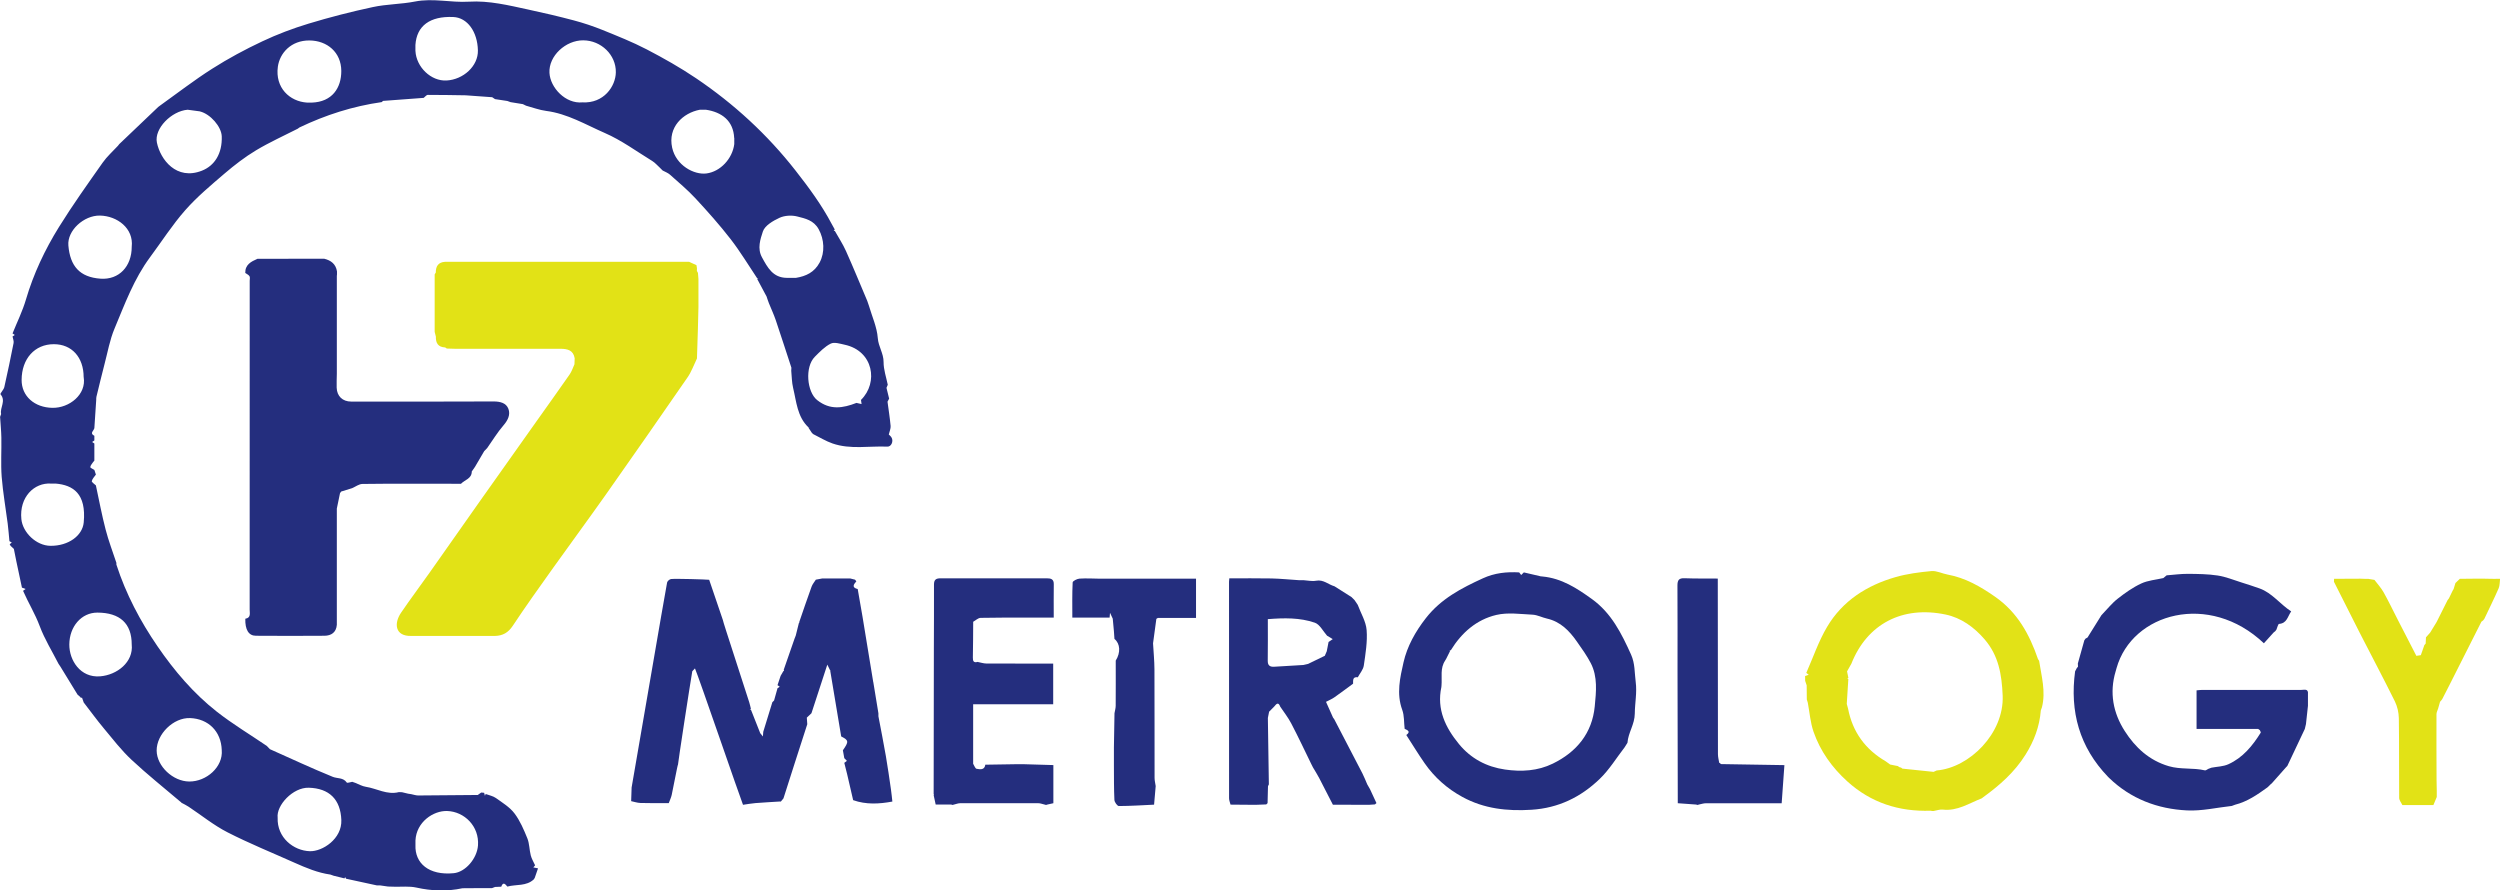<?xml version="1.0" encoding="UTF-8"?>
<svg id="Capa_2" data-name="Capa 2" xmlns="http://www.w3.org/2000/svg" viewBox="0 0 603.73 215.03">
  <defs>
    <style>
      .cls-1 {
        fill: #e2e216;
      }

      .cls-2 {
        fill: #e2e217;
      }

      .cls-3 {
        fill: #242e7e;
      }
    </style>
  </defs>
  <g id="Capa_1-2" data-name="Capa 1">
    <g>
      <path class="cls-3" d="m0,100.74c.09-.25.18-.51.27-.76-.34-1.56,1.25-3.16-.15-4.76-.15-.17.77-1.09.92-1.73.8-3.54,1.54-7.09,2.24-10.65.1-.49-.16-1.05-.25-1.58.18-.12.35-.25.53-.37-.18-.12-.35-.25-.53-.37,1.09-2.72,2.41-5.37,3.23-8.17,1.83-6.23,4.58-12.04,7.97-17.51,3.31-5.33,6.96-10.44,10.57-15.57,1.04-1.48,2.44-2.72,3.68-4.06.11-.14.21-.28.32-.41,3.14-2.99,6.27-5.98,9.41-8.97.11-.08.22-.17.33-.25,4.23-3.02,8.35-6.22,12.73-9,3.87-2.46,7.94-4.65,12.09-6.6,3.6-1.7,7.36-3.12,11.16-4.27,5.11-1.55,10.3-2.88,15.52-4,3.34-.72,6.83-.68,10.19-1.34,4.36-.86,8.65.3,12.97.04,4.92-.3,9.64.88,14.37,1.9,3.69.79,7.36,1.65,11.01,2.62,2.34.62,4.66,1.4,6.9,2.3,3.6,1.46,7.23,2.9,10.68,4.69,4.09,2.13,8.13,4.41,11.95,6.99,9.13,6.17,17.17,13.55,23.99,22.26,3.23,4.12,6.31,8.29,8.75,12.92.24.45.49.89.74,1.33-.09.1-.18.19-.27.29.1.02.19.04.29.06.9,1.61,1.93,3.16,2.68,4.84,1.79,3.99,3.44,8.04,5.15,12.06.13.39.27.78.4,1.17.76,2.6,1.94,5.16,2.14,7.8.15,2.07,1.41,3.7,1.4,5.79-.01,1.83.64,3.66,1.01,5.49-.1.25-.21.49-.31.74l.64,2.61c-.13.25-.26.5-.39.74.26,1.96.57,3.91.75,5.87.05.6-.25,1.23-.44,2.06.1.1.47.38.67.74.51.89-.07,2.22-1.01,2.18-4.42-.19-8.93.73-13.24-.76-1.63-.56-3.13-1.5-4.69-2.27-.1-.1-.21-.2-.31-.3-.28-.42-.56-.85-.84-1.27.09-.02.18-.03.26-.05-.09,0-.18-.02-.26-.02-2.7-2.58-2.88-6.17-3.68-9.48-.33-1.35-.32-2.78-.46-4.18.01-.24.02-.48.04-.73-1.26-3.83-2.49-7.67-3.78-11.49-.47-1.38-1.1-2.71-1.64-4.06-.22-.55-.4-1.12-.59-1.68-.12-.22-.24-.44-.36-.66-.63-1.17-1.25-2.35-1.88-3.52.09-.03.18-.07.27-.1-.09-.02-.17-.03-.26-.05-2.12-3.17-4.09-6.46-6.42-9.47-2.66-3.43-5.56-6.69-8.52-9.88-1.9-2.05-4.08-3.86-6.17-5.73-.49-.43-1.16-.66-1.74-.98-.23-.23-.46-.46-.69-.69-.6-.54-1.13-1.18-1.81-1.6-3.8-2.33-7.44-5.02-11.49-6.78-4.59-2-8.99-4.66-14.13-5.32-1.65-.21-3.24-.83-4.86-1.26l-.78-.38c-.99-.16-1.98-.32-2.97-.48-.26-.09-.51-.18-.77-.28-.99-.15-1.99-.3-2.98-.45-.23-.15-.46-.31-.69-.46-2.13-.15-4.26-.31-6.4-.46-3.05-.04-6.1-.11-9.15-.1-.33,0-.66.47-.99.72-3.27.24-6.54.48-9.82.73-.1.1-.21.19-.31.29-6.95.99-13.56,3.1-19.88,6.13-.14.1-.28.2-.41.3-3.37,1.72-6.84,3.28-10.07,5.22-2.68,1.61-5.19,3.55-7.57,5.58-3.29,2.82-6.66,5.63-9.51,8.86-3.12,3.54-5.69,7.57-8.51,11.37-3.89,5.24-6.11,11.33-8.59,17.26-1.13,2.69-1.64,5.65-2.39,8.49-.69,2.64-1.32,5.3-1.97,7.95-.06.24-.04.49-.05.74-.15,2.28-.3,4.55-.45,6.83-.11.62-1.24,1.24,0,1.86,0,.37,0,.75,0,1.12-.18.12-.36.25-.54.37.18.12.36.25.54.37,0,1.38,0,2.75,0,4.13-.1.12-.21.24-.31.37-.24.39-.64.78-.67,1.19-.02.2.63.46.98.69.12.37.25.75.37,1.12-.35.52-.86,1.01-.99,1.58-.06.26.64.69.99,1.04.77,3.56,1.43,7.14,2.35,10.66.7,2.72,1.72,5.36,2.6,8.04,0,.14,0,.28,0,.42,2.3,7.11,5.76,13.66,9.96,19.78,4.03,5.87,8.66,11.32,14.29,15.74,3.83,3,8.04,5.53,12.07,8.27.25.26.5.52.76.79,5.05,2.25,10.06,4.6,15.18,6.68,1.11.45,2.52.13,3.38,1.38.11.17.87-.11,1.32-.18.26.09.51.18.77.27.83.32,1.63.8,2.49.93,2.67.41,5.15,2.02,7.99,1.29.25,0,.5.01.75.02.5.12,1,.24,1.5.36.24.04.49.07.73.11.57.11,1.14.32,1.71.32,4.79-.02,9.58-.08,14.37-.12.28-.2.55-.39.83-.59.24.02.47.04.71.06.06.24.13.49.19.73.06-.15.12-.29.18-.44.84.32,1.78.48,2.48.98,1.58,1.13,3.34,2.2,4.48,3.71,1.35,1.78,2.26,3.94,3.11,6.03.51,1.27.47,2.76.82,4.11.21.83.69,1.6,1.05,2.4-.14.17-.29.33-.43.5.38.08.75.15,1.13.23-.26.76-.52,1.51-.78,2.27-.07.12-.15.25-.22.37-1.82,1.73-4.27,1.17-6.4,1.76-.5-.57-1.01-1.27-1.48.03-.5.02-.99.04-1.49.06-.25.09-.5.19-.74.28-.89,0-1.77,0-2.66,0-1.49,0-2.98.02-4.47.03-3.72.8-7.4.67-11.13-.16-1.73-.38-3.59-.16-5.38-.21-.49-.01-.97-.03-1.46-.04l-1.89-.27c-.26,0-.53,0-.79,0-2.49-.54-4.98-1.08-7.46-1.62-.08-.13-.15-.26-.23-.4-.05.11-.1.21-.15.32-.87-.21-1.75-.42-2.62-.64-.26-.09-.52-.19-.78-.28-3.05-.43-5.86-1.61-8.64-2.85-5.42-2.43-10.94-4.66-16.22-7.36-3.31-1.69-6.26-4.1-9.38-6.17-.55-.37-1.16-.65-1.75-.97-.04-.12-.12-.2-.24-.24-3.96-3.37-8.03-6.6-11.82-10.15-2.45-2.29-4.52-4.99-6.68-7.58-1.69-2.02-3.24-4.16-4.85-6.24-.13-.38-.27-.76-.4-1.14-.12-.01-.24,0-.36.04,0,0,.04-.13.04-.13-.26-.22-.51-.44-.77-.67-1.38-2.25-2.76-4.5-4.13-6.75-.16-.23-.32-.47-.47-.7-1.54-3.02-3.35-5.93-4.53-9.08-1.11-2.98-2.77-5.66-4.03-8.54.21-.15.41-.29.62-.44-.3-.11-.59-.22-.89-.33-.45-2.12-.9-4.23-1.35-6.35-.21-1-.4-2-.6-3-.26-.25-.53-.49-.79-.74-.07-.13-.15-.26-.22-.39.17-.13.34-.27.51-.4-.19-.11-.38-.23-.57-.34-.14-1.41-.24-2.83-.42-4.24-.48-3.76-1.15-7.5-1.45-11.27-.24-3.15-.02-6.34-.08-9.5-.03-1.65-.2-3.29-.3-4.94Zm100.33,103.33c-.18,4.39,3.23,7.38,9.23,6.8,2.83-.27,5.63-3.52,5.87-6.69.34-4.65-3.29-8.19-7.44-8.33-3.34-.11-7.44,2.64-7.66,7.11,0,.37,0,.74,0,1.1ZM177.3,33.33c-.19-4.18-3-6.25-6.82-6.83-.49,0-.98,0-1.47,0-4.09.77-7.78,4.22-6.69,9.17.95,4.3,5.3,6.59,8.26,6.22,3.4-.43,6.3-3.59,6.74-7.09,0-.49,0-.98,0-1.48Zm-103.12-8.55c.37,0,.74,0,1.1,0,4.95-.16,7.16-3.57,7.14-7.65-.02-4.49-3.41-7.33-7.69-7.36-4.46-.03-7.18,3.08-7.63,6.33-.7,5.08,2.83,8.41,7.07,8.68Zm115.81,42.32c.74,0,1.49,0,2.23,0,2.44-.4,4.44-1.34,5.71-3.69,1.32-2.45,1.13-5.6-.23-8.06-1.2-2.17-3.24-2.58-5.16-3.07-1.34-.35-3.06-.25-4.3.32-1.56.72-3.55,1.89-4.01,3.3-.6,1.85-1.4,4.09-.22,6.24,1.35,2.48,2.65,4.93,5.99,4.96ZM13.44,116.78c-.37,0-.74,0-1.11,0-4.07-.28-7.7,3.28-7.17,8.59.32,3.2,3.57,6.41,7.04,6.44,4.32.04,7.72-2.45,8.02-5.64.66-6.99-2.59-9.03-6.78-9.39ZM48.3,26.9c-.99-.13-1.98-.27-2.98-.4-3.9.3-8.13,4.56-7.43,7.94.85,4.11,4.72,9.2,10.87,6.78,3.07-1.21,4.93-4.14,4.79-8.29-.08-2.35-2.75-5.4-5.26-6.02Zm159.62,69.68c4.26-4.18,3.01-11.83-3.93-13.33-1.11-.24-2.5-.7-3.37-.27-1.45.72-2.67,2-3.85,3.18-2.46,2.48-1.91,8.51.58,10.47,3.14,2.48,6.22,1.93,9.48.67.41.09.82.19,1.23.28-.05-.33-.09-.67-.14-1ZM100.33,12.34c.21,3.85,3.74,7.3,7.51,7.1,4.06-.22,7.66-3.5,7.57-7.27-.1-4.48-2.52-7.91-5.93-8.06-5.65-.25-8.86,2.12-9.16,6.75,0,.49,0,.99,0,1.48ZM31.81,155.64c0-5.06-2.83-7.69-8.3-7.7-3.84,0-6.74,3.35-6.77,7.69-.03,3.81,2.65,8.08,7.43,7.7,4.08-.32,8.1-3.43,7.64-7.7ZM140.64,24.72c5.15.3,8.03-3.86,8.08-7.25.07-4.21-3.55-7.71-7.87-7.73-4.24-.03-8.38,3.77-8.16,7.85.19,3.59,3.89,7.53,7.96,7.13ZM53.55,181.14c-.14-4.52-3.24-7.56-7.63-7.73-4.04-.16-8.12,3.88-8.09,7.86.03,3.75,3.93,7.43,7.86,7.46,4.18.04,8.22-3.54,7.86-7.59ZM20.2,91.09c0-4.81-2.86-7.98-7.21-7.97-4.6,0-7.75,3.51-7.77,8.63-.02,3.92,3.11,6.67,7.44,6.74,4.1.07,8.24-3.25,7.55-7.4Zm46.85,106.38c-.18,4.8,3.83,7.97,7.78,8.09,3.05.09,7.77-2.98,7.6-7.52-.19-5.04-2.97-7.67-7.86-7.81-3.85-.11-7.88,4.27-7.52,7.24ZM31.81,59.6c.51-4.48-3.54-7.47-7.68-7.54-3.9-.07-7.92,3.63-7.62,7.21.42,4.99,2.73,7.67,7.76,8.03,4.49.32,7.54-2.98,7.54-7.69Z"/>
      <path class="cls-1" d="m107.45,83.9c-1.67-.08-2.24-1.09-2.19-2.61-.1-.38-.2-.76-.29-1.15,0-4.63,0-9.25,0-13.88.09-.15.18-.3.27-.45,0-1.49.58-2.48,2.21-2.58,19.66,0,39.32,0,58.98,0,.59.27,1.17.54,1.76.81.04.24.08.49.12.73,0,.22-.01.45-.02.67.09.15.17.31.26.46.04.5.08,1,.12,1.49,0,2.25,0,4.49,0,6.74-.04,1.75-.09,3.49-.13,5.24-.08,2.4-.15,4.8-.23,7.2-.74,1.52-1.31,3.16-2.25,4.53-6.53,9.46-13.1,18.89-19.72,28.29-4.26,6.04-8.66,11.99-12.95,18.01-3.24,4.55-6.49,9.09-9.57,13.74-1.09,1.64-2.42,2.39-4.28,2.43-6.75,0-13.49,0-20.24,0-3.9.1-4.22-3-2.45-5.6,2.23-3.29,4.64-6.47,6.93-9.73,4.06-5.74,8.09-11.51,12.14-17.25,4.5-6.38,9.02-12.74,13.54-19.11,2.7-3.81,5.43-7.61,8.1-11.45.51-.74.79-1.63,1.17-2.46.02-.48.03-.96.05-1.45-.33-1.98-1.77-2.29-3.43-2.29-8.46,0-16.93,0-25.39,0-.68,0-1.37-.04-2.05-.06-.14-.09-.29-.18-.43-.28Z"/>
      <path class="cls-3" d="m113.93,113.83c.02,1.78-1.71,2.04-2.62,3.01-1.03,0-2.05-.02-3.08-.02-6.9,0-13.81-.04-20.71.05-.83.01-1.66.66-2.49,1.02-.88.27-1.75.54-2.63.81-.1.13-.19.26-.29.39-.26,1.24-.52,2.49-.77,3.73,0,9.35,0,18.71,0,28.07-.15,1.82-1.32,2.62-2.97,2.64-5.53.05-11.06.03-16.59,0-1.75-.01-2.61-1.48-2.54-4.11,1.41-.23,1.05-1.35,1.05-2.21.01-26.47.01-52.94.01-79.41,0-.37.12-.83-.05-1.1-.21-.34-.67-.53-1.02-.78-.05-2.02,1.41-2.75,2.94-3.42,4.87,0,9.74-.01,14.62-.02h.75c.25,0,.5,0,.75,0,1.65.4,2.81,1.29,3.09,3.07,0,.24,0,.48,0,.72-.01.12-.02.25-.04.37,0,7.87,0,15.74,0,23.61-.02,1.12-.07,2.24-.04,3.36.06,2.07,1.43,3.37,3.51,3.37,11.47,0,22.94.03,34.41-.03,1.59,0,3.02.37,3.55,1.78.53,1.4-.11,2.74-1.17,3.97-1.47,1.7-2.65,3.65-3.95,5.5-.24.25-.48.5-.73.76-.75,1.27-1.5,2.55-2.24,3.82-.24.35-.49.7-.73,1.05Z"/>
      <path class="cls-3" d="m210.9,164.75c.41,2.5.82,5.01,1.23,7.51,0,.24,0,.48,0,.71.61,3.22,1.25,6.44,1.81,9.67.46,2.66.83,5.34,1.22,8.01.14.97.23,1.95.34,2.92-3.18.59-6.35.77-9.47-.34-.48-2.09-.96-4.17-1.45-6.26-.22-.92-.46-1.83-.69-2.75.21-.16.42-.32.63-.48-.21-.22-.42-.43-.63-.65-.11-.63-.23-1.26-.34-1.9,1.47-2.12,1.43-2.4-.41-3.35-.88-5.28-1.76-10.55-2.64-15.83,0,0,.04-.12.04-.12l-.11-.09c-.2-.41-.4-.81-.64-1.3-1.31,4.02-2.57,7.88-3.83,11.74-.37.35-.74.71-1.12,1.06.04.53.07,1.06.11,1.59-1.01,3.03-5.11,15.92-5.75,17.91-.22.26-.43.52-.65.79,0,0-.14-.04-.14-.04-2,.13-4,.23-5.99.39-1,.08-1.99.27-2.99.41-.75-1.86-10.73-30.96-11.6-32.94-.22.23-.44.46-.65.69-.58,3.37-3.42,21.88-3.45,22.54-.11.05-1.01,4.97-1.52,7.33-.15.68-.47,1.32-.71,1.98-2.28,0-4.56.03-6.84-.04-.75-.02-1.5-.29-2.24-.44.04-1.1.08-2.2.11-3.3.1-.38,8.33-48.52,8.57-49.51.08-.35.6-.79.96-.83,1.09-.13,8.36.09,9.2.18,1.14,3.35,2.22,6.54,3.31,9.73-.1.06,5.25,16.26,6.37,19.88.16.51.27,1.04.4,1.56-.1.03-.2.06-.29.09.1.03.19.07.29.1.75,1.89,1.49,3.78,2.24,5.67.16.2.32.4.65.81.05-.57.07-.85.09-1.13.73-2.39,1.47-4.77,2.2-7.16.14-.13.27-.27.41-.4.28-.99.55-1.97.83-2.96.18-.12.36-.25.54-.37-.18-.12-.36-.25-.54-.37.25-.75.5-1.5.75-2.25.22-.38.44-.77.67-1.15,0,0-.01.01-.01.01.05-.02.16-.05.16-.07,0-.09-.04-.19-.06-.28.87-2.5,1.74-5.01,2.61-7.51.1-.25.2-.5.29-.74.25-1.02.51-2.03.76-3.05,0,0,.12-.09.12-.09l-.03-.14c.98-2.84,1.94-5.69,2.97-8.52.22-.61.68-1.13,1.03-1.69.51-.1,1.03-.19,1.54-.29,1.13,0,2.27,0,3.4,0,.87,0,1.73,0,2.6,0h.77c.38.1.76.2,1.15.29.11.13.22.26.32.4-.67.76-1.17,1.49.33,1.87.39,2.22.79,4.45,1.16,6.67.79,4.75,1.56,9.51,2.34,14.27.08.51.16,1.01.25,1.52Z"/>
      <path class="cls-3" d="m507.73,148.29c1.22-1.25,2.32-2.66,3.69-3.72,1.77-1.38,3.64-2.72,5.67-3.66,1.63-.76,3.55-.9,5.34-1.31.26-.22.52-.44.79-.66,1.71-.13,3.42-.37,5.12-.36,2.4.02,4.83.04,7.2.4,1.93.29,3.79,1.06,5.67,1.65,1.49.47,2.98.95,4.45,1.47,3.05,1.1,4.92,3.77,7.64,5.55-.87,1.24-1.01,2.87-2.92,3.02-.25.02-.43.89-.64,1.37-.09.13-.19.25-.28.38,0,0,0,0,0,0-.13.1-.26.21-.39.31-.79.87-1.57,1.75-2.36,2.62-13.21-12.53-31.83-7.33-35.58,5.99-.07.26-.15.52-.22.78-1.55,5.16-.61,10.05,2.2,14.43,2.53,3.95,5.87,7.08,10.64,8.48,2.89.85,5.86.33,8.72,1.01.23.05.54-.23.81-.36.26-.1.52-.2.78-.29,1.36-.26,2.84-.27,4.07-.83,3.49-1.58,5.83-4.44,7.81-7.62.07-.12-.14-.41-.21-.61-.13-.1-.27-.2-.4-.29h-14.88v-9.32c.43-.04.9-.11,1.37-.11,7.97,0,15.95-.01,23.92,0,.71,0,1.76-.39,1.61,1.03,0,.94,0,1.87,0,2.81-.16,1.47-.32,2.94-.48,4.41l-.28,1.18c-1.41,2.98-2.81,5.95-4.22,8.93-.1.1-.2.21-.3.31-1.13,1.27-2.25,2.54-3.38,3.81-.12.11-.25.22-.37.33-.14.14-.27.27-.41.41-.11.1-.22.21-.33.31-2.42,1.75-4.87,3.45-7.84,4.2-.26.1-.52.19-.78.29-3.6.39-7.23,1.26-10.81,1.08-7.12-.35-13.58-2.78-18.83-7.86-.09-.09-.17-.17-.26-.26-6.9-7.17-9.25-15.75-7.94-25.47.13-.25.26-.5.39-.74.1-.13.21-.26.31-.4-.01-.25-.03-.5-.04-.75.52-1.87,1.05-3.73,1.57-5.6.09-.13.19-.27.28-.4.15-.08.3-.16.45-.25.04,0,.09.01.14.02-.05,0-.1.02-.15.03,1.14-1.82,2.27-3.64,3.41-5.47.1-.1.2-.2.3-.31Z"/>
      <path class="cls-3" d="m372.5,139.22c4.62.43,8.32,2.84,11.94,5.45,4.71,3.39,7.15,8.32,9.45,13.41.97,2.16.83,4.39,1.12,6.61.34,2.58-.2,5.1-.22,7.61-.02,2.65-1.6,4.63-1.77,7.07-.23.36-.45.72-.68,1.09-1.99,2.57-3.7,5.41-6.02,7.64-4.55,4.38-9.94,7.04-16.47,7.45-5.88.37-11.46-.24-16.67-3.08-3.68-2-6.76-4.73-9.15-8.16-1.55-2.22-2.95-4.54-4.42-6.81,1.14-.84.31-1.16-.4-1.5-.18-1.53-.07-3.16-.58-4.57-1.44-3.91-.52-7.83.31-11.49.87-3.83,2.85-7.4,5.4-10.67,3.66-4.69,8.57-7.23,13.76-9.61,2.85-1.31,5.74-1.6,8.77-1.43.16.21.32.42.48.63.22-.21.43-.42.65-.63l4.12.96c.13,0,.25.01.38.02Zm-23.49,20.28c-1.29,1.87-.72,4.02-.9,6.05-.01.12,0,.25-.03.37-1.17,5.4,1.01,9.83,4.27,13.79,2.85,3.46,6.63,5.49,11.11,6.13,3.97.57,7.89.35,11.53-1.43,5.78-2.82,9.51-7.37,10.13-13.85.33-3.46.75-7.11-.96-10.41-.95-1.83-2.17-3.53-3.36-5.22-1.82-2.6-3.95-4.81-7.23-5.55-1.17-.26-2.3-.88-3.47-.94-2.92-.14-5.97-.59-8.74.06-4.8,1.13-8.4,4.3-11,8.52-.1.03-.19.06-.29.09.03.05.06.1.09.15-.31.62-.62,1.24-.93,1.86l-.24.39Z"/>
      <path class="cls-2" d="m435.93,164.38c0-.37,0-.75-.01-1.12.29-.11.59-.22.88-.32-.2-.14-.4-.29-.6-.43,1.65-3.72,2.96-7.63,5.02-11.11,3.73-6.31,9.62-10.05,16.56-12.04,2.79-.8,5.74-1.18,8.64-1.45,1.26-.12,2.58.6,3.9.84,4.3.79,7.94,2.89,11.48,5.36,5.38,3.74,8.31,9.08,10.36,15.06.09.13.18.27.27.4.57,3.72,1.64,7.4.69,11.21-.09.26-.19.53-.28.79-.3,3.88-1.63,7.39-3.7,10.69-2.62,4.19-6.22,7.37-10.17,10.23-.13.1-.26.2-.39.3-3.06,1.19-5.88,3.13-9.42,2.72-.71-.08-1.47.22-2.2.34-.13,0-.25,0-.38,0h0c-.12-.02-.24-.05-.37-.07-7.62.26-14.39-1.91-20.09-7.07-3.69-3.34-6.54-7.31-8.17-12.01-.77-2.23-.94-4.66-1.38-7-.08-.26-.16-.52-.24-.78-.01-1.14-.02-2.28-.03-3.41-.12-.37-.24-.74-.37-1.1Zm23.51,21.24l7.51.78c.25-.11.49-.22.74-.34,7.94-.66,16.3-8.99,15.94-18.05-.21-5.13-.99-9.7-4.36-13.61-2.52-2.93-5.64-5.2-9.4-5.99-10.52-2.21-18.99,2.32-22.77,11.85-.35.63-.7,1.25-1.05,1.88.11.52.21,1.04.32,1.56-.09.04-.18.08-.27.13.09.05.18.1.26.15-.13,2-.25,4-.38,6.01.1.38.21.76.31,1.13,1.09,5.64,4.16,9.86,9.11,12.74.35.26.71.51,1.06.77.62.12,1.23.25,1.85.37.13.09.26.18.39.27.13.03.26.07.39.1.12.09.24.18.36.27Z"/>
      <path class="cls-3" d="m297.17,194.33c-.13-.52-.36-1.04-.36-1.55-.02-17.43-.01-34.87-.01-52.3,0-.18.03-.37.07-.81,3.38,0,6.78-.05,10.18.02,2.21.05,4.41.28,6.62.42.37,0,.73,0,1.1,0,1.02.06,2.08.32,3.06.13,1.78-.34,2.95.93,4.43,1.34,1.37.87,2.74,1.74,4.12,2.61,0,0-.01-.01-.01-.01.25.25.51.51.76.76,0,0-.02-.02-.02-.02.26.38.51.76.77,1.14.75,2.03,1.99,4.03,2.15,6.1.22,2.82-.27,5.72-.68,8.55-.14,1-.95,1.9-1.45,2.84-1.3-.16-1.12.77-1.14,1.55-1.5,1.1-2.99,2.23-4.52,3.3-.58.41-1.25.68-2.02,1.09.6,1.35,1.15,2.58,1.7,3.81.1.14.2.28.3.41,2.27,4.35,4.54,8.7,6.79,13.06.44.85.77,1.75,1.16,2.63.22.39.45.78.67,1.17.52,1.12,1.04,2.25,1.56,3.37-.12.11-.25.21-.37.32-.49.03-.99.07-1.48.1-2.89-.01-5.78-.02-8.67-.03-1.1-2.15-2.19-4.3-3.31-6.44-.46-.88-1-1.72-1.5-2.57-.12-.24-.25-.49-.37-.73-1.61-3.29-3.17-6.62-4.87-9.87-.74-1.43-1.76-2.71-2.66-4.06-.49-1.32-.99-.58-1.49,0-.4.4-.8.8-1.2,1.21-.1.5-.2,1.01-.3,1.51.08,5.35.16,10.7.24,16.04-.07.15-.14.29-.21.44-.03,1.36-.07,2.73-.1,4.09-.1.1-.21.21-.31.31-.87.03-1.74.07-2.61.1-2-.02-4.01-.03-6.01-.05Zm23.69-39.31c.33-.23.66-.45.99-.68-.46-.27-.91-.55-1.37-.82-.97-1.08-1.75-2.72-2.95-3.14-3.62-1.25-7.46-1.17-11.36-.86,0,3.42.03,6.71-.02,10.01-.02,1.17.5,1.55,1.58,1.48,2.34-.16,4.68-.28,7.02-.42.38-.09.76-.18,1.14-.26,1.35-.65,2.69-1.31,4.04-1.96.16-.36.31-.73.47-1.09.15-.75.29-1.5.44-2.25Z"/>
      <path class="cls-3" d="m246.94,184.54c2.6.08,5.21.15,7.44.22v9.21c-.48.11-.95.22-1.43.32-.11.05-.22.08-.34.1-.15-.04-.29-.08-.44-.12-.47-.1-.94-.3-1.41-.3-6.29-.02-12.59-.02-18.88,0-.47,0-.94.19-1.41.3-.14.04-.29.08-.43.12-.12-.02-.24-.06-.35-.1h-3.73c-.16-.74-.32-1.47-.48-2.21.07-.12.07-.24-.01-.35.02-11.67.03-23.33.05-35,0-5.19.06-10.38.03-15.58,0-1.2.53-1.49,1.58-1.49,8.55.02,17.11,0,25.67,0,.98,0,1.7.18,1.68,1.42-.04,2.61-.01,5.22-.01,8.07-2.05,0-3.96,0-5.86,0-3.93,0-7.87-.03-11.8.06-.6.01-1.19.61-1.79.94-.02,2.89-.02,5.77-.08,8.66-.02.87.21,1.29,1.14,1.04.71.13,1.42.38,2.13.39,5.34.03,10.68.02,16.13.02v9.81h-10.02c-1.12,0-2.25,0-3.37,0-.5,0-1,0-1.5,0-.25,0-.5,0-.75,0h-3.69v14.38c.27.42.49,1.15.83,1.21.83.14,1.91.37,2.11-.99,2.5-.04,5-.08,7.5-.12.5,0,1,0,1.5,0Z"/>
      <path class="cls-1" d="m599.26,150.1c-2.62,5.19-5.24,10.38-7.86,15.57-.54,1.07-1.09,2.14-1.64,3.2-.17.21-.34.41-.51.62l-.47,1.64c-.14.45-.39.9-.39,1.35-.02,5.3,0,10.6.02,15.9.02.86.03,1.73.05,2.59,0,.5,0,1,0,1.5l-.81,1.94c-.5,0-1,0-1.5,0-1.75,0-3.5,0-5.25,0-.25,0-.5,0-.75,0-.27-.58-.77-1.15-.77-1.73-.06-6.41.02-12.82-.08-19.23-.02-1.37-.36-2.85-.96-4.08-2.77-5.6-5.71-11.13-8.56-16.7-2.07-4.05-4.1-8.12-6.15-12.18.01-.24.02-.48.03-.71,2.13-.01,4.25-.02,6.38-.03.36.01.72.02,1.08.04.27,0,.54,0,.81,0,.49.08.99.17,1.48.25.74.98,1.59,1.9,2.19,2.96,1.22,2.17,2.29,4.42,3.43,6.64,1.5,2.91,3,5.82,4.5,8.74l1.08-.16c.29-.82.57-1.63.86-2.45.1-.12.21-.24.31-.35.02-.5.04-1.01.07-1.51.34-.39.69-.77,1.03-1.16,0,0-.01.01-.01.01.52-.85,1.04-1.69,1.55-2.54.89-1.77,1.77-3.54,2.66-5.31.1-.13.2-.27.31-.4.3-.62.6-1.24.9-1.86.08-.13.15-.25.23-.38.15-.49.3-.98.45-1.47.35-.34.71-.68,1.06-1.02.13,0,.27,0,.4,0,.98,0,1.97-.02,2.95-.03.88,0,1.77,0,2.65,0,.12,0,.24,0,.36.01.64.01,1.28.02,1.91.03.48,0,.96-.01,1.45-.02-.11.77-.05,1.61-.35,2.3-1.08,2.48-2.28,4.9-3.44,7.35-.1.13-.2.27-.3.4,0,0,.02-.02.02-.02-.13.1-.27.2-.4.31Z"/>
      <path class="cls-3" d="m271.3,139.74h17.53v9.48c-3.06,0-6.13,0-9.21,0-.12.08-.25.15-.37.23-.27,1.97-.54,3.94-.8,5.91.12,2.1.33,4.21.34,6.31.04,8.73.01,17.46.03,26.18,0,.66.18,1.32.27,1.98-.12,1.41-.25,2.82-.39,4.49-2.77.13-5.64.32-8.51.33-.37,0-1.04-.93-1.07-1.46-.13-2.73-.1-5.47-.12-8.21,0-1.5,0-3,0-4.49.05-2.75.09-5.5.14-8.25.1-.59.28-1.18.29-1.77.03-3.65.01-7.3.01-10.94,1.22-1.94,1.09-4.09-.31-5.24-.04-.62-.09-1.25-.13-1.87-.09-1.01-.19-2.01-.28-3.02-.16-.34-.31-.67-.66-1.42-.06.71-.08.94-.1,1.17h-9c0-2.86-.06-5.69.08-8.5.02-.35,1.06-.88,1.66-.92,1.67-.11,3.34,0,5.02.02,1.87,0,3.73,0,5.6,0Z"/>
      <path class="cls-3" d="m405.17,193.96c-.02-10.66-.04-21.32-.06-31.99,0-6.86.02-13.72-.02-20.58,0-1.27.34-1.8,1.69-1.75,2.68.1,5.36.06,8.05.08,0,14.13.01,28.26.04,42.39,0,.71.2,1.43.31,2.14,0,0,.09-.04.09-.04.11.1.22.21.32.31,4.97.08,9.94.16,15.33.25-.24,3.37-.45,6.29-.66,9.21-6.1,0-12.21-.02-18.31,0-.53,0-1.07.19-1.6.29-.14.04-.27.08-.41.12-.12-.02-.23-.06-.35-.1-1.48-.11-2.95-.21-4.43-.32Z"/>
    </g>
  </g>
</svg>